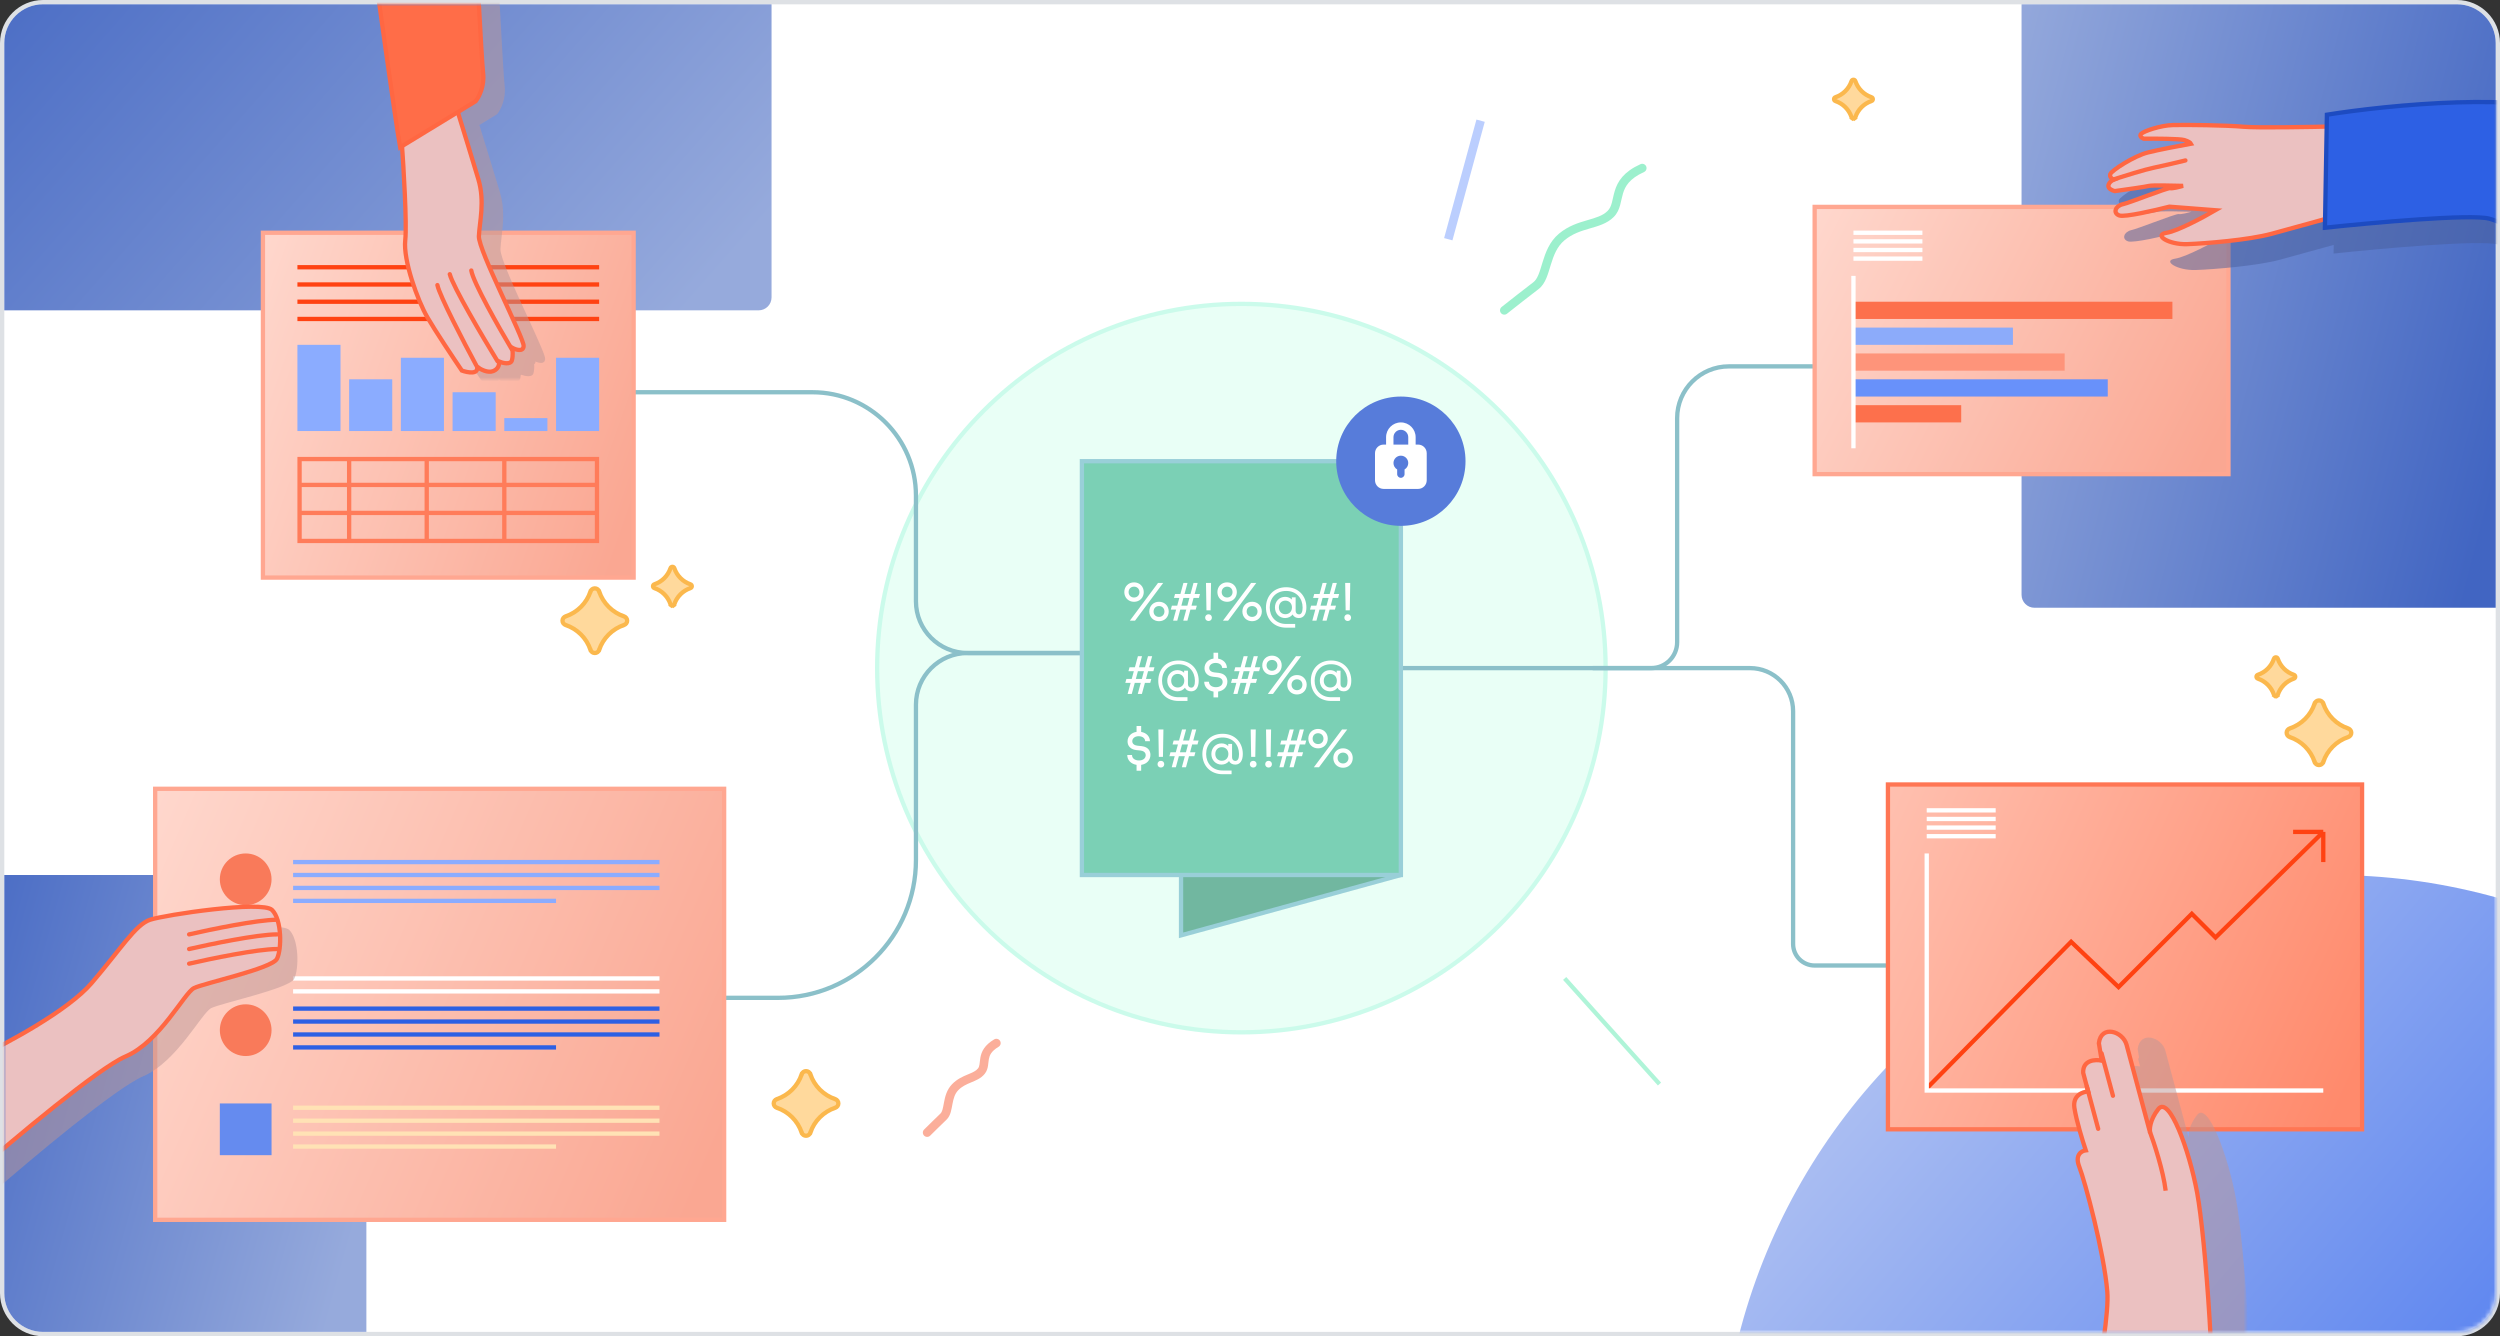 <svg width="580" height="310" viewBox="0 0 580 310" fill="none" xmlns="http://www.w3.org/2000/svg">
<rect x="0" y="0" width="580" height="310" fill="#333333" stroke="none"/>
<path d="M0.5 10C0.5 4.753 4.753 0.5 10 0.5H570C575.247 0.5 579.5 4.753 579.5 10V300C579.5 305.247 575.247 309.5 570 309.5H10C4.753 309.5 0.5 305.247 0.5 300V10Z" fill="white" stroke="#DEE1E5"/>
<circle cx="288" cy="155" r="84.5" fill="#E9FFF6" stroke="#CBFBEB"/>
<path d="M325 155H383.097C386.41 155 389.097 152.314 389.097 149V97C389.097 90.373 394.469 85 401.097 85H421" stroke="#8BC0C9"/>
<path d="M369.5 155H406C411.523 155 416 159.477 416 165V219C416 221.761 418.239 224 421 224H439.5" stroke="#8BC0C9"/>
<path d="M271 151.5H224.5C217.873 151.5 212.5 156.873 212.5 163.5V199.5C212.5 217.173 198.173 231.5 180.5 231.5H146" stroke="#8BC0C9"/>
<path d="M271 151.5H224.5C217.873 151.5 212.5 146.127 212.5 139.5V115C212.5 101.745 201.755 91 188.5 91H140" stroke="#8BC0C9"/>
<path d="M274 217L325 203V133.636V116H274V217Z" fill="#71B7A0" stroke="#99CFD8"/>
<path d="M251 203H325V124.455V107H251V203Z" fill="#7BD0B5" stroke="#99CFD8"/>
<path d="M260.838 137.364C260.838 138.648 261.786 139.62 263.094 139.62C264.402 139.62 265.35 138.648 265.35 137.364C265.35 136.08 264.402 135.108 263.094 135.108C261.786 135.108 260.838 136.08 260.838 137.364ZM262.122 144H263.322L269.862 135.24H268.662L262.122 144ZM261.834 137.364C261.834 136.632 262.362 136.104 263.094 136.104C263.826 136.104 264.354 136.632 264.354 137.364C264.354 138.096 263.826 138.624 263.094 138.624C262.362 138.624 261.834 138.096 261.834 137.364ZM266.634 141.864C266.634 143.148 267.582 144.12 268.89 144.12C270.198 144.12 271.146 143.148 271.146 141.864C271.146 140.58 270.198 139.608 268.89 139.608C267.582 139.608 266.634 140.58 266.634 141.864ZM267.63 141.864C267.63 141.132 268.158 140.604 268.89 140.604C269.622 140.604 270.15 141.132 270.15 141.864C270.15 142.596 269.622 143.124 268.89 143.124C268.158 143.124 267.63 142.596 267.63 141.864ZM278.141 138.72L278.393 137.808H277.157L277.853 135.24H276.893L276.197 137.808H274.805L275.501 135.24H274.553L273.857 137.808H272.609L272.357 138.72H273.605L273.113 140.52H271.877L271.625 141.432H272.861L272.165 144H273.125L273.821 141.432H275.213L274.517 144H275.477L276.173 141.432H277.409L277.661 140.52H276.425L276.905 138.72H278.141ZM275.465 140.52H274.073L274.553 138.72H275.945L275.465 140.52ZM279.788 135.24L279.896 141.6H280.856L280.964 135.24H279.788ZM279.596 143.292C279.596 143.736 279.92 144.072 280.376 144.072C280.844 144.072 281.156 143.736 281.156 143.292C281.156 142.848 280.844 142.512 280.376 142.512C279.92 142.512 279.596 142.848 279.596 143.292ZM282.435 137.364C282.435 138.648 283.383 139.62 284.691 139.62C285.999 139.62 286.947 138.648 286.947 137.364C286.947 136.08 285.999 135.108 284.691 135.108C283.383 135.108 282.435 136.08 282.435 137.364ZM283.719 144H284.919L291.459 135.24H290.259L283.719 144ZM283.431 137.364C283.431 136.632 283.959 136.104 284.691 136.104C285.423 136.104 285.951 136.632 285.951 137.364C285.951 138.096 285.423 138.624 284.691 138.624C283.959 138.624 283.431 138.096 283.431 137.364ZM288.231 141.864C288.231 143.148 289.179 144.12 290.487 144.12C291.795 144.12 292.743 143.148 292.743 141.864C292.743 140.58 291.795 139.608 290.487 139.608C289.179 139.608 288.231 140.58 288.231 141.864ZM289.227 141.864C289.227 141.132 289.755 140.604 290.487 140.604C291.219 140.604 291.747 141.132 291.747 141.864C291.747 142.596 291.219 143.124 290.487 143.124C289.755 143.124 289.227 142.596 289.227 141.864ZM298.393 136.236C295.501 136.236 293.701 138.288 293.701 140.94C293.701 143.592 295.525 145.62 298.393 145.62H300.481V144.756H298.381C295.993 144.756 294.577 143.052 294.577 140.928C294.577 138.78 296.005 137.1 298.393 137.1C300.793 137.1 302.197 138.804 302.209 140.94C302.209 141.984 301.933 142.536 301.357 142.536C300.877 142.536 300.589 142.188 300.589 141.708V138.588H299.701V139.092C299.317 138.696 298.777 138.468 298.153 138.468C296.773 138.468 295.789 139.536 295.789 140.928C295.789 142.32 296.773 143.388 298.153 143.388C298.873 143.388 299.509 143.064 299.893 142.56C300.121 143.076 300.649 143.388 301.333 143.388C302.461 143.388 303.085 142.452 303.085 140.928C303.085 138.252 301.249 136.236 298.393 136.236ZM298.213 142.5C297.313 142.5 296.701 141.84 296.701 140.928C296.701 140.016 297.313 139.344 298.213 139.344C299.113 139.344 299.737 140.016 299.737 140.928C299.737 141.84 299.113 142.5 298.213 142.5ZM310.432 138.72L310.684 137.808H309.448L310.144 135.24H309.184L308.488 137.808H307.096L307.792 135.24H306.844L306.148 137.808H304.9L304.648 138.72H305.896L305.404 140.52H304.168L303.916 141.432H305.152L304.456 144H305.416L306.112 141.432H307.504L306.808 144H307.768L308.464 141.432H309.7L309.952 140.52H308.716L309.196 138.72H310.432ZM307.756 140.52H306.364L306.844 138.72H308.236L307.756 140.52ZM312.08 135.24L312.188 141.6H313.148L313.256 135.24H312.08ZM311.888 143.292C311.888 143.736 312.212 144.072 312.668 144.072C313.136 144.072 313.448 143.736 313.448 143.292C313.448 142.848 313.136 142.512 312.668 142.512C312.212 142.512 311.888 142.848 311.888 143.292ZM267.584 155.72L267.836 154.808H266.6L267.296 152.24H266.336L265.64 154.808H264.248L264.944 152.24H263.996L263.3 154.808H262.052L261.8 155.72H263.048L262.556 157.52H261.32L261.068 158.432H262.304L261.608 161H262.568L263.264 158.432H264.656L263.96 161H264.92L265.616 158.432H266.852L267.104 157.52H265.868L266.348 155.72H267.584ZM264.908 157.52H263.516L263.996 155.72H265.388L264.908 157.52ZM273.408 153.236C270.516 153.236 268.716 155.288 268.716 157.94C268.716 160.592 270.54 162.62 273.408 162.62H275.496V161.756H273.396C271.008 161.756 269.592 160.052 269.592 157.928C269.592 155.78 271.02 154.1 273.408 154.1C275.808 154.1 277.212 155.804 277.224 157.94C277.224 158.984 276.948 159.536 276.372 159.536C275.892 159.536 275.604 159.188 275.604 158.708V155.588H274.716V156.092C274.332 155.696 273.792 155.468 273.168 155.468C271.788 155.468 270.804 156.536 270.804 157.928C270.804 159.32 271.788 160.388 273.168 160.388C273.888 160.388 274.524 160.064 274.908 159.56C275.136 160.076 275.664 160.388 276.348 160.388C277.476 160.388 278.1 159.452 278.1 157.928C278.1 155.252 276.264 153.236 273.408 153.236ZM273.228 159.5C272.328 159.5 271.716 158.84 271.716 157.928C271.716 157.016 272.328 156.344 273.228 156.344C274.128 156.344 274.752 157.016 274.752 157.928C274.752 158.84 274.128 159.5 273.228 159.5ZM284.751 158.132C284.751 157.16 284.199 156.452 283.215 156.2C282.519 156.02 281.823 156.08 281.283 155.9C280.815 155.744 280.539 155.42 280.539 154.976C280.539 154.304 281.139 153.8 282.027 153.8C282.903 153.8 283.503 154.268 283.539 154.964H284.643C284.631 153.836 283.803 153.008 282.603 152.804V151.436H281.535V152.792C280.275 152.972 279.447 153.872 279.447 155.012C279.447 155.924 279.975 156.644 280.959 156.92C281.595 157.1 282.363 157.04 282.891 157.22C283.347 157.376 283.659 157.688 283.659 158.192C283.659 158.912 283.059 159.428 282.099 159.428C281.163 159.428 280.479 158.948 280.479 158.156H279.375C279.375 159.368 280.263 160.244 281.535 160.448V161.804H282.603V160.448C283.923 160.256 284.751 159.32 284.751 158.132ZM292.111 155.72L292.363 154.808H291.127L291.823 152.24H290.863L290.167 154.808H288.775L289.471 152.24H288.523L287.827 154.808H286.579L286.327 155.72H287.575L287.083 157.52H285.847L285.595 158.432H286.831L286.135 161H287.095L287.791 158.432H289.183L288.487 161H289.447L290.143 158.432H291.379L291.631 157.52H290.395L290.875 155.72H292.111ZM289.435 157.52H288.043L288.523 155.72H289.915L289.435 157.52ZM292.846 154.364C292.846 155.648 293.794 156.62 295.102 156.62C296.41 156.62 297.358 155.648 297.358 154.364C297.358 153.08 296.41 152.108 295.102 152.108C293.794 152.108 292.846 153.08 292.846 154.364ZM294.13 161H295.33L301.87 152.24H300.67L294.13 161ZM293.842 154.364C293.842 153.632 294.37 153.104 295.102 153.104C295.834 153.104 296.362 153.632 296.362 154.364C296.362 155.096 295.834 155.624 295.102 155.624C294.37 155.624 293.842 155.096 293.842 154.364ZM298.642 158.864C298.642 160.148 299.59 161.12 300.898 161.12C302.206 161.12 303.154 160.148 303.154 158.864C303.154 157.58 302.206 156.608 300.898 156.608C299.59 156.608 298.642 157.58 298.642 158.864ZM299.638 158.864C299.638 158.132 300.166 157.604 300.898 157.604C301.63 157.604 302.158 158.132 302.158 158.864C302.158 159.596 301.63 160.124 300.898 160.124C300.166 160.124 299.638 159.596 299.638 158.864ZM308.805 153.236C305.913 153.236 304.113 155.288 304.113 157.94C304.113 160.592 305.937 162.62 308.805 162.62H310.893V161.756H308.793C306.405 161.756 304.989 160.052 304.989 157.928C304.989 155.78 306.417 154.1 308.805 154.1C311.205 154.1 312.609 155.804 312.621 157.94C312.621 158.984 312.345 159.536 311.769 159.536C311.289 159.536 311.001 159.188 311.001 158.708V155.588H310.113V156.092C309.729 155.696 309.189 155.468 308.565 155.468C307.185 155.468 306.201 156.536 306.201 157.928C306.201 159.32 307.185 160.388 308.565 160.388C309.285 160.388 309.921 160.064 310.305 159.56C310.533 160.076 311.061 160.388 311.745 160.388C312.873 160.388 313.497 159.452 313.497 157.928C313.497 155.252 311.661 153.236 308.805 153.236ZM308.625 159.5C307.725 159.5 307.113 158.84 307.113 157.928C307.113 157.016 307.725 156.344 308.625 156.344C309.525 156.344 310.149 157.016 310.149 157.928C310.149 158.84 309.525 159.5 308.625 159.5ZM266.898 175.132C266.898 174.16 266.346 173.452 265.362 173.2C264.666 173.02 263.97 173.08 263.43 172.9C262.962 172.744 262.686 172.42 262.686 171.976C262.686 171.304 263.286 170.8 264.174 170.8C265.05 170.8 265.65 171.268 265.686 171.964H266.79C266.778 170.836 265.95 170.008 264.75 169.804V168.436H263.682V169.792C262.422 169.972 261.594 170.872 261.594 172.012C261.594 172.924 262.122 173.644 263.106 173.92C263.742 174.1 264.51 174.04 265.038 174.22C265.494 174.376 265.806 174.688 265.806 175.192C265.806 175.912 265.206 176.428 264.246 176.428C263.31 176.428 262.626 175.948 262.626 175.156H261.522C261.522 176.368 262.41 177.244 263.682 177.448V178.804H264.75V177.448C266.07 177.256 266.898 176.32 266.898 175.132ZM268.738 169.24L268.846 175.6H269.806L269.914 169.24H268.738ZM268.546 177.292C268.546 177.736 268.87 178.072 269.326 178.072C269.794 178.072 270.106 177.736 270.106 177.292C270.106 176.848 269.794 176.512 269.326 176.512C268.87 176.512 268.546 176.848 268.546 177.292ZM277.816 172.72L278.068 171.808H276.832L277.528 169.24H276.568L275.872 171.808H274.48L275.176 169.24H274.228L273.532 171.808H272.284L272.032 172.72H273.28L272.788 174.52H271.552L271.3 175.432H272.536L271.84 178H272.8L273.496 175.432H274.888L274.192 178H275.152L275.848 175.432H277.084L277.336 174.52H276.1L276.58 172.72H277.816ZM275.14 174.52H273.748L274.228 172.72H275.62L275.14 174.52ZM283.64 170.236C280.748 170.236 278.948 172.288 278.948 174.94C278.948 177.592 280.772 179.62 283.64 179.62H285.728V178.756H283.628C281.24 178.756 279.824 177.052 279.824 174.928C279.824 172.78 281.252 171.1 283.64 171.1C286.04 171.1 287.444 172.804 287.456 174.94C287.456 175.984 287.18 176.536 286.604 176.536C286.124 176.536 285.836 176.188 285.836 175.708V172.588H284.948V173.092C284.564 172.696 284.024 172.468 283.4 172.468C282.02 172.468 281.036 173.536 281.036 174.928C281.036 176.32 282.02 177.388 283.4 177.388C284.12 177.388 284.756 177.064 285.14 176.56C285.368 177.076 285.896 177.388 286.58 177.388C287.708 177.388 288.332 176.452 288.332 174.928C288.332 172.252 286.496 170.236 283.64 170.236ZM283.46 176.5C282.56 176.5 281.948 175.84 281.948 174.928C281.948 174.016 282.56 173.344 283.46 173.344C284.36 173.344 284.984 174.016 284.984 174.928C284.984 175.84 284.36 176.5 283.46 176.5ZM290.159 169.24L290.267 175.6H291.227L291.335 169.24H290.159ZM289.967 177.292C289.967 177.736 290.291 178.072 290.747 178.072C291.215 178.072 291.527 177.736 291.527 177.292C291.527 176.848 291.215 176.512 290.747 176.512C290.291 176.512 289.967 176.848 289.967 177.292ZM293.717 169.24L293.825 175.6H294.785L294.893 169.24H293.717ZM293.525 177.292C293.525 177.736 293.849 178.072 294.305 178.072C294.773 178.072 295.085 177.736 295.085 177.292C295.085 176.848 294.773 176.512 294.305 176.512C293.849 176.512 293.525 176.848 293.525 177.292ZM302.795 172.72L303.047 171.808H301.811L302.507 169.24H301.547L300.851 171.808H299.459L300.155 169.24H299.207L298.511 171.808H297.263L297.011 172.72H298.259L297.767 174.52H296.531L296.279 175.432H297.515L296.819 178H297.779L298.475 175.432H299.867L299.171 178H300.131L300.827 175.432H302.063L302.315 174.52H301.079L301.559 172.72H302.795ZM300.119 174.52H298.727L299.207 172.72H300.599L300.119 174.52ZM303.531 171.364C303.531 172.648 304.479 173.62 305.787 173.62C307.095 173.62 308.043 172.648 308.043 171.364C308.043 170.08 307.095 169.108 305.787 169.108C304.479 169.108 303.531 170.08 303.531 171.364ZM304.815 178H306.015L312.555 169.24H311.355L304.815 178ZM304.527 171.364C304.527 170.632 305.055 170.104 305.787 170.104C306.519 170.104 307.047 170.632 307.047 171.364C307.047 172.096 306.519 172.624 305.787 172.624C305.055 172.624 304.527 172.096 304.527 171.364ZM309.327 175.864C309.327 177.148 310.275 178.12 311.583 178.12C312.891 178.12 313.839 177.148 313.839 175.864C313.839 174.58 312.891 173.608 311.583 173.608C310.275 173.608 309.327 174.58 309.327 175.864ZM310.323 175.864C310.323 175.132 310.851 174.604 311.583 174.604C312.315 174.604 312.843 175.132 312.843 175.864C312.843 176.596 312.315 177.124 311.583 177.124C310.851 177.124 310.323 176.596 310.323 175.864Z" fill="white"/>
<circle cx="325" cy="107" r="15" fill="#577CDA"/>
<path fill-rule="evenodd" clip-rule="evenodd" d="M326.714 103.143V101.431C326.714 100.482 325.947 99.714 325 99.714C324.056 99.714 323.286 100.484 323.286 101.431V103.143H326.714ZM321.572 103.143V101.431C321.572 99.536 323.11 98 325 98C326.894 98 328.429 99.536 328.429 101.431V103.143H329C330.105 103.143 331 104.038 331 105.143V111.428C331 112.533 330.105 113.428 329 113.428H321C319.895 113.428 319 112.533 319 111.428V105.143C319 104.038 319.895 103.143 321 103.143H321.572ZM325.857 108.915C326.37 108.619 326.714 108.065 326.714 107.431C326.714 106.484 325.947 105.716 325 105.716C324.053 105.716 323.286 106.484 323.286 107.431C323.286 108.065 323.63 108.619 324.143 108.916V109.999C324.143 110.472 324.527 110.856 325 110.856C325.473 110.856 325.857 110.472 325.857 109.999V108.915Z" fill="white"/>
<path d="M469 1H570C574.971 1 579 5.029 579 10V141H472C470.343 141 469 139.657 469 138V1Z" fill="url(#paint0_linear)"/>
<path d="M1 10C1 5.029 5.029 1 10 1H179V69C179 70.657 177.657 72 176 72H1V10Z" fill="url(#paint1_linear)"/>
<path d="M1 203H82C83.657 203 85 204.343 85 206V309H10C5.029 309 1 304.971 1 300V203Z" fill="url(#paint2_linear)"/>
<mask id="mask0" mask-type="alpha" maskUnits="userSpaceOnUse" x="393" y="193" width="186" height="116">
<path d="M393 193H579V300C579 304.971 574.971 309 570 309H393V193Z" fill="#C4C4C4"/>
</mask>
<g mask="url(#mask0)">
<circle cx="541" cy="345" r="142" fill="url(#paint3_linear)"/>
</g>
<rect x="421" y="48" width="96" height="62" fill="url(#paint4_linear)" stroke="#FFA791"/>
<rect x="430" y="70" width="74" height="4" fill="#FD704C"/>
<path d="M430 54H446" stroke="white"/>
<path d="M430 56H446" stroke="white"/>
<path d="M430 58H446" stroke="white"/>
<path d="M430 60H446" stroke="white"/>
<rect x="430" y="76" width="37" height="4" fill="#8CABFA"/>
<rect x="430" y="82" width="49" height="4" fill="#FE947A"/>
<rect x="430" y="88" width="59" height="4" fill="#6891FA"/>
<rect x="430" y="94" width="25" height="4" fill="#FD704C"/>
<path d="M430 64V104" stroke="white"/>
<rect x="36" y="183" width="132" height="100" fill="url(#paint5_linear)" stroke="#FFA791"/>
<rect x="51" y="256" width="12" height="12" fill="#658BEF"/>
<circle cx="57" cy="204" r="6" fill="#F97A5A"/>
<path d="M68 200H153" stroke="#8BACFF"/>
<path d="M68 203H153" stroke="#8BACFF"/>
<path d="M68 206H153" stroke="#8BACFF"/>
<path d="M68 209H129" stroke="#8BACFF"/>
<path d="M68 257H153" stroke="#FFE2B5"/>
<path d="M68 260H153" stroke="#FFE2B5"/>
<path d="M68 263H153" stroke="#FFE2B5"/>
<path d="M68 266H129" stroke="#FFE2B5"/>
<path d="M68 234H153" stroke="#2D60E4"/>
<path d="M68 227H153" stroke="white"/>
<path d="M68 237H153" stroke="#2D60E4"/>
<path d="M68 230H153" stroke="white"/>
<path d="M68 240H153" stroke="#2D60E4"/>
<path d="M68 243H129" stroke="#2D60E4"/>
<circle cx="57" cy="239" r="6" fill="#F97A5A"/>
<rect x="61" y="54" width="86" height="80" fill="url(#paint6_linear)" stroke="#FFA791"/>
<rect x="69" y="80" width="10" height="20" fill="#8BACFF"/>
<rect x="81" y="88" width="10" height="12" fill="#8BACFF"/>
<rect x="93" y="83" width="10" height="17" fill="#8BACFF"/>
<rect x="105" y="91" width="10" height="9" fill="#8BACFF"/>
<rect x="117" y="97" width="10" height="3" fill="#8BACFF"/>
<rect x="129" y="83" width="10" height="17" fill="#8BACFF"/>
<rect x="69.5" y="106.5" width="69" height="19" stroke="#FF7C5A"/>
<path d="M81 106.5V125.5" stroke="#FF7C5A"/>
<path d="M69.5 112.5H138.5" stroke="#FF7C5A"/>
<path d="M69.5 119H138.5" stroke="#FF7C5A"/>
<path d="M99 106.5V125.5" stroke="#FF7C5A"/>
<path d="M117 106.5V125.5" stroke="#FF7C5A"/>
<path d="M69 74H139" stroke="#FF4212"/>
<path d="M69 62H139" stroke="#FF4212"/>
<path d="M69 66H139" stroke="#FF4212"/>
<path d="M69 70H139" stroke="#FF4212"/>
<rect x="438" y="182" width="110" height="80" fill="url(#paint7_linear)" stroke="#FF7654"/>
<path d="M447 252.5L480.5 218.5L491.5 229L508.5 212L514 217.5L539 193M539 193H532M539 193V200" stroke="#FF4212"/>
<path d="M447 198V253H539" stroke="white"/>
<path d="M447 188H463" stroke="white"/>
<path d="M447 190H463" stroke="white"/>
<path d="M447 192H463" stroke="white"/>
<path d="M447 194H463" stroke="white"/>
<path d="M349.613 72.79C349.177 73.129 348.549 73.049 348.21 72.613C347.871 72.177 347.951 71.549 348.387 71.21L349.613 72.79ZM356.333 66.278L355.734 65.478L356.333 66.278ZM380.587 38.089C381.09 37.861 381.683 38.084 381.911 38.587C382.139 39.09 381.916 39.682 381.413 39.911L380.587 38.089ZM348.387 71.21C350.36 69.678 353.594 67.079 355.734 65.478L356.933 67.079C354.806 68.671 351.64 71.217 349.613 72.79L348.387 71.21ZM355.734 65.478C356.193 65.134 356.565 64.576 356.911 63.75C357.261 62.915 357.532 61.948 357.878 60.827C358.545 58.663 359.445 56.069 361.694 54.199L362.973 55.737C361.221 57.193 360.455 59.256 359.789 61.417C359.468 62.458 359.155 63.57 358.755 64.523C358.352 65.486 357.807 66.424 356.933 67.079L355.734 65.478ZM361.694 54.199C363.869 52.39 366.219 51.679 368.221 51.097C370.294 50.493 371.844 50.051 372.96 48.937L374.373 50.353C372.822 51.901 370.706 52.456 368.779 53.017C366.781 53.599 364.798 54.219 362.973 55.737L361.694 54.199ZM372.96 48.937C373.453 48.446 373.725 47.845 373.943 47.059C374.054 46.659 374.143 46.242 374.249 45.767C374.353 45.303 374.469 44.798 374.627 44.28C374.947 43.231 375.441 42.117 376.381 41.036C377.317 39.96 378.652 38.967 380.587 38.089L381.413 39.911C379.681 40.696 378.6 41.533 377.89 42.349C377.184 43.16 376.803 44 376.54 44.864C376.406 45.302 376.304 45.743 376.201 46.202C376.101 46.65 375.998 47.132 375.87 47.594C375.609 48.535 375.214 49.514 374.373 50.353L372.96 48.937Z" fill="#9CF0CD"/>
<path d="M215.796 263.477C215.4 263.862 214.767 263.853 214.382 263.457C213.997 263.062 214.006 262.428 214.401 262.043L215.796 263.477ZM218.896 259.047L218.211 258.318L218.896 259.047ZM230.645 241.141C231.12 240.858 231.734 241.014 232.016 241.488C232.299 241.962 232.144 242.576 231.669 242.859L230.645 241.141ZM214.401 262.043C215.413 261.059 217.097 259.365 218.211 258.318L219.581 259.776C218.478 260.812 216.857 262.445 215.796 263.477L214.401 262.043ZM218.211 258.318C218.369 258.17 218.516 257.915 218.651 257.455C218.789 256.985 218.876 256.452 219.004 255.776C219.245 254.505 219.607 252.859 220.86 251.555L222.302 252.94C221.497 253.778 221.209 254.881 220.969 256.149C220.856 256.742 220.744 257.425 220.57 258.018C220.394 258.62 220.116 259.273 219.581 259.776L218.211 258.318ZM220.86 251.555C222.047 250.32 223.411 249.739 224.51 249.281C225.679 248.794 226.413 248.482 226.893 247.882L228.454 249.131C227.59 250.211 226.307 250.699 225.28 251.127C224.183 251.584 223.173 252.034 222.302 252.94L220.86 251.555ZM226.893 247.882C227.075 247.654 227.174 247.379 227.242 246.954C227.277 246.734 227.3 246.505 227.331 246.223C227.36 245.952 227.395 245.644 227.455 245.323C227.578 244.666 227.805 243.941 228.313 243.205C228.818 242.474 229.562 241.787 230.645 241.141L231.669 242.859C230.778 243.39 230.268 243.894 229.959 244.342C229.653 244.784 229.508 245.224 229.421 245.69C229.377 245.929 229.348 246.172 229.319 246.438C229.292 246.693 229.262 246.986 229.217 247.271C229.123 247.855 228.944 248.519 228.454 249.131L226.893 247.882Z" fill="#FBAE9A"/>
<path d="M363 227L385 251.5" stroke="#AFF4D8"/>
<path d="M336 55.5L343.5 28" stroke="#BBCEFE" stroke-width="2"/>
<path d="M544.781 169.005L544.782 169.006C544.991 169.076 545.173 169.209 545.302 169.388C545.431 169.566 545.5 169.78 545.5 170C545.5 170.22 545.431 170.434 545.302 170.612C545.173 170.791 544.991 170.924 544.782 170.994L544.781 170.995C543.435 171.448 542.212 172.207 541.209 173.211C540.206 174.215 539.449 175.437 538.999 176.782L538.998 176.782C538.929 176.991 538.795 177.173 538.616 177.302C538.437 177.431 538.221 177.5 538 177.5C537.779 177.5 537.563 177.431 537.384 177.302C537.205 177.173 537.071 176.991 537.002 176.782L537.001 176.782C536.551 175.437 535.794 174.215 534.791 173.211C533.788 172.207 532.565 171.448 531.219 170.995L531.218 170.994C531.009 170.924 530.827 170.791 530.698 170.612C530.569 170.434 530.5 170.22 530.5 170C530.5 169.78 530.569 169.566 530.698 169.388C530.827 169.209 531.009 169.076 531.218 169.006L531.219 169.005C532.565 168.552 533.788 167.793 534.791 166.789C535.794 165.785 536.551 164.563 537.001 163.218L537.002 163.218C537.071 163.009 537.205 162.827 537.384 162.698C537.563 162.569 537.779 162.5 538 162.5C538.221 162.5 538.437 162.569 538.616 162.698C538.795 162.827 538.929 163.009 538.998 163.218L538.999 163.218C539.449 164.563 540.206 165.785 541.209 166.789C542.212 167.793 543.435 168.552 544.781 169.005Z" fill="#FFD99C" stroke="#FBB84D"/>
<path d="M144.781 143.005L144.782 143.006C144.991 143.076 145.173 143.209 145.302 143.388C145.431 143.566 145.5 143.78 145.5 144C145.5 144.22 145.431 144.434 145.302 144.612C145.173 144.791 144.991 144.924 144.782 144.994L144.781 144.995C143.435 145.448 142.212 146.207 141.209 147.211C140.206 148.215 139.449 149.437 138.999 150.782L138.998 150.782C138.929 150.991 138.795 151.173 138.616 151.302C138.437 151.431 138.221 151.5 138 151.5C137.779 151.5 137.563 151.431 137.384 151.302C137.205 151.173 137.071 150.991 137.002 150.782L137.001 150.782C136.551 149.437 135.794 148.215 134.791 147.211C133.788 146.207 132.565 145.448 131.219 144.995L131.218 144.994C131.009 144.924 130.827 144.791 130.698 144.612C130.569 144.434 130.5 144.22 130.5 144C130.5 143.78 130.569 143.566 130.698 143.388C130.827 143.209 131.009 143.076 131.218 143.006L131.219 143.005C132.565 142.552 133.788 141.793 134.791 140.789C135.794 139.785 136.551 138.563 137.001 137.218L137.002 137.218C137.071 137.009 137.205 136.827 137.384 136.698C137.563 136.569 137.779 136.5 138 136.5C138.221 136.5 138.437 136.569 138.616 136.698C138.795 136.827 138.929 137.009 138.998 137.218L138.999 137.218C139.449 138.563 140.206 139.785 141.209 140.789C142.212 141.793 143.435 142.552 144.781 143.005Z" fill="#FFD99C" stroke="#FBB84D"/>
<path d="M193.781 255.005L193.782 255.006C193.991 255.076 194.173 255.209 194.302 255.388C194.431 255.566 194.5 255.78 194.5 256C194.5 256.22 194.431 256.434 194.302 256.612C194.173 256.791 193.991 256.924 193.782 256.994L193.781 256.995C192.435 257.448 191.212 258.207 190.209 259.211C189.206 260.215 188.449 261.437 187.999 262.782L187.998 262.782C187.929 262.991 187.795 263.173 187.616 263.302C187.437 263.431 187.221 263.5 187 263.5C186.779 263.5 186.563 263.431 186.384 263.302C186.205 263.173 186.071 262.991 186.002 262.782L186.001 262.782C185.551 261.437 184.794 260.215 183.791 259.211C182.788 258.207 181.565 257.448 180.219 256.995L180.218 256.994C180.009 256.924 179.827 256.791 179.698 256.612C179.569 256.434 179.5 256.22 179.5 256C179.5 255.78 179.569 255.566 179.698 255.388C179.827 255.209 180.009 255.076 180.218 255.006L180.219 255.005C181.565 254.552 182.788 253.793 183.791 252.789C184.794 251.785 185.551 250.563 186.001 249.218L186.002 249.218C186.071 249.009 186.205 248.827 186.384 248.698C186.563 248.569 186.779 248.5 187 248.5C187.221 248.5 187.437 248.569 187.616 248.698C187.795 248.827 187.929 249.009 187.998 249.218L187.999 249.218C188.449 250.563 189.206 251.785 190.209 252.789C191.212 253.793 192.435 254.552 193.781 255.005Z" fill="#FFD99C" stroke="#FBB84D"/>
<path d="M532.178 156.556L532.179 156.556C532.273 156.588 532.354 156.647 532.412 156.727C532.469 156.807 532.5 156.902 532.5 157C532.5 157.098 532.469 157.193 532.412 157.273C532.354 157.353 532.273 157.412 532.179 157.444L532.178 157.444C531.309 157.737 530.52 158.226 529.873 158.874C529.226 159.522 528.737 160.311 528.446 161.179L528.446 161.18C528.415 161.273 528.355 161.354 528.275 161.411L528.567 161.817L528.275 161.411C528.195 161.469 528.099 161.5 528 161.5C527.901 161.5 527.805 161.469 527.725 161.411L527.433 161.817L527.725 161.411C527.645 161.354 527.585 161.273 527.554 161.18L527.554 161.179C527.263 160.311 526.774 159.522 526.127 158.874C525.48 158.226 524.691 157.737 523.822 157.444L523.821 157.444C523.727 157.412 523.646 157.353 523.588 157.273C523.531 157.193 523.5 157.098 523.5 157C523.5 156.902 523.531 156.807 523.588 156.727C523.646 156.647 523.727 156.588 523.821 156.556L523.822 156.556C524.691 156.263 525.48 155.774 526.127 155.126C526.774 154.478 527.263 153.689 527.554 152.821L527.554 152.82C527.585 152.727 527.645 152.646 527.725 152.589C527.805 152.531 527.901 152.5 528 152.5C528.099 152.5 528.195 152.531 528.275 152.589C528.355 152.646 528.415 152.727 528.446 152.82L528.446 152.821C528.737 153.689 529.226 154.478 529.873 155.126C530.52 155.774 531.309 156.263 532.178 156.556Z" fill="#FFD99C" stroke="#FBB84D"/>
<path d="M434.178 22.556L434.179 22.556C434.273 22.588 434.354 22.647 434.412 22.727C434.469 22.807 434.5 22.902 434.5 23C434.5 23.098 434.469 23.193 434.412 23.273C434.354 23.353 434.273 23.412 434.179 23.444L434.178 23.444C433.309 23.737 432.52 24.226 431.873 24.874C431.226 25.522 430.737 26.311 430.446 27.179L430.446 27.18C430.415 27.273 430.355 27.354 430.275 27.411L430.567 27.817L430.275 27.411C430.195 27.469 430.099 27.5 430 27.5C429.901 27.5 429.805 27.469 429.725 27.411L429.433 27.817L429.725 27.411C429.645 27.354 429.585 27.273 429.554 27.18L429.554 27.179C429.263 26.311 428.774 25.522 428.127 24.874C427.48 24.226 426.691 23.737 425.822 23.444L425.821 23.444C425.727 23.412 425.646 23.353 425.588 23.273C425.531 23.193 425.5 23.098 425.5 23C425.5 22.902 425.531 22.807 425.588 22.727C425.646 22.647 425.727 22.588 425.821 22.556L425.822 22.556C426.691 22.263 427.48 21.774 428.127 21.126C428.774 20.478 429.263 19.689 429.554 18.821L429.554 18.82C429.585 18.727 429.645 18.646 429.725 18.589C429.805 18.531 429.901 18.5 430 18.5C430.099 18.5 430.195 18.531 430.275 18.589C430.355 18.646 430.415 18.727 430.446 18.82L430.446 18.821C430.737 19.689 431.226 20.478 431.873 21.126C432.52 21.774 433.309 22.263 434.178 22.556Z" fill="#FFD99C" stroke="#FBB84D"/>
<path d="M160.178 135.556L160.179 135.556C160.273 135.588 160.354 135.647 160.412 135.727C160.469 135.807 160.5 135.902 160.5 136C160.5 136.098 160.469 136.193 160.412 136.273C160.354 136.353 160.273 136.412 160.179 136.444L160.178 136.444C159.309 136.737 158.52 137.226 157.873 137.874C157.226 138.522 156.737 139.311 156.446 140.179L156.446 140.18C156.415 140.273 156.355 140.354 156.275 140.411L156.567 140.817L156.275 140.411C156.195 140.469 156.099 140.5 156 140.5C155.901 140.5 155.805 140.469 155.725 140.411L155.433 140.817L155.725 140.411C155.645 140.354 155.585 140.273 155.554 140.18L155.554 140.179C155.263 139.311 154.774 138.522 154.127 137.874C153.48 137.226 152.691 136.737 151.822 136.444L151.821 136.444C151.727 136.412 151.646 136.353 151.588 136.273C151.531 136.193 151.5 136.098 151.5 136C151.5 135.902 151.531 135.807 151.588 135.727C151.646 135.647 151.727 135.588 151.821 135.556L151.822 135.556C152.691 135.263 153.48 134.774 154.127 134.126C154.774 133.478 155.263 132.689 155.554 131.821L155.554 131.82C155.585 131.727 155.645 131.646 155.725 131.589C155.805 131.531 155.901 131.5 156 131.5C156.099 131.5 156.195 131.531 156.275 131.589C156.355 131.646 156.415 131.727 156.446 131.82L156.446 131.821C156.737 132.689 157.226 133.478 157.873 134.126C158.52 134.774 159.309 135.263 160.178 135.556Z" fill="#FFD99C" stroke="#FBB84D"/>
<mask id="mask1" mask-type="alpha" maskUnits="userSpaceOnUse" x="477" y="236" width="44" height="73">
<rect x="477" y="236" width="44" height="73" fill="#C4C4C4"/>
</mask>
<g mask="url(#mask1)">
<g style="mix-blend-mode:multiply">
<path fill-rule="evenodd" clip-rule="evenodd" d="M526.371 413.621C524.62 397.642 521.343 361.492 522.247 344.717C523.376 323.749 520.605 288.222 518.756 278.174C516.907 268.126 512.247 255.458 509.732 258.662C507.999 260.869 507.698 262.818 507.783 263.819L507.744 263.834L502.367 243.766C501.523 240.618 496.457 239.023 495.937 243.38L496.259 245.348C496.108 245.468 496.034 245.671 496.087 245.869L496.497 247.401C494.982 247.124 492.171 247.324 492.298 250.259L493.012 252.924C492.745 252.995 492.587 253.269 492.659 253.536L492.956 254.645C491.665 254.877 489.871 255.836 490.261 258.397C490.705 261.314 492.203 266.17 492.897 268.234C491.944 268.349 490.306 269.266 491.379 272.014C492.722 275.45 497.15 291.977 497.896 301.055C498.496 308.36 493.443 333.288 489.693 351.788L489.692 351.789L489.692 351.789C488.782 356.281 487.948 360.394 487.291 363.784C484.599 377.663 482.055 410.875 481.12 425.746L526.371 413.621Z" fill="#BC9797" fill-opacity="0.5"/>
</g>
<path d="M513.247 343.356C512.343 360.131 515.62 396.282 517.371 412.26L472.12 424.385C473.055 409.514 475.599 376.302 478.291 362.423C481.655 345.074 489.641 308.773 488.896 299.694C488.15 290.616 483.722 274.089 482.379 270.653C481.306 267.905 482.944 266.988 483.897 266.873C483.203 264.809 481.705 259.953 481.261 257.036C480.817 254.118 483.207 253.281 484.458 253.227L483.298 248.899C483.169 245.897 486.111 245.755 487.598 246.059L486.937 242.019C487.457 237.663 492.523 239.257 493.367 242.405L498.849 262.866C498.639 262.079 498.72 259.864 500.732 257.301C503.247 254.097 507.907 266.766 509.756 276.814C511.605 286.862 514.376 322.389 513.247 343.356Z" fill="#EBC1C1" stroke="#FF6742"/>
<path d="M487.57 244.379L490.206 254.216" stroke="#FF6742" stroke-linecap="round"/>
<path d="M484.142 252.046L486.777 261.883" stroke="#FF6742" stroke-linecap="round"/>
<path d="M498.744 262.473C499.744 265.157 501.883 271.669 502.434 276.245" stroke="#FF6742"/>
</g>
<mask id="mask2" mask-type="alpha" maskUnits="userSpaceOnUse" x="76" y="1" width="56" height="87">
<rect x="76" y="1" width="56" height="87" fill="#C4C4C4"/>
</mask>
<g mask="url(#mask2)">
<g style="mix-blend-mode:multiply">
<path fill-rule="evenodd" clip-rule="evenodd" d="M111.215 29.003L115.343 26.484C116.073 25.581 117.443 23.019 117.082 19.993C116.721 16.968 115.133 -13.724 114.384 -28.691L90.087 -17.262C92.224 -1.556 96.767 31.318 97.835 37.169L98.279 36.899C98.726 43.351 99.399 55.231 99.017 58.721C98.51 63.345 101.87 72.666 104.121 76.564C105.921 79.683 110.222 86.132 112.147 88.966C113.483 89.446 116.06 89.942 115.679 88.082C116.385 88.637 118.124 89.616 119.437 89.089C120.57 88.634 120.812 87.704 120.789 87.126C120.84 87.07 120.877 87.004 120.898 86.934C121.818 87.279 123.49 87.628 123.768 86.588C123.957 85.883 123.967 85.088 123.921 84.474C123.942 84.466 123.962 84.455 123.982 84.443C124.185 84.322 124.271 84.08 124.203 83.864C125.103 84.265 126.403 84.534 126.483 83.288C126.533 82.512 124.582 78.269 122.358 73.433C119.427 67.061 116.023 59.66 116.103 57.808C116.138 56.99 116.245 56.076 116.362 55.084C116.709 52.125 117.138 48.469 115.982 44.595C114.787 40.59 112.377 32.76 111.215 29.003Z" fill="#BC9797" fill-opacity="0.5"/>
</g>
<path d="M94.017 55.721C94.422 52.022 93.642 38.901 93.201 32.803L92.232 24.123L106.103 25.643C107.215 29.236 109.748 37.457 110.982 41.595C112.525 46.768 111.243 51.55 111.103 54.808C110.962 58.065 121.599 78.489 121.483 80.288C121.39 81.728 119.667 81.144 118.817 80.672C118.923 81.189 119.061 82.495 118.768 83.588C118.475 84.681 116.641 84.239 115.761 83.881C115.867 84.397 115.75 85.562 114.437 86.089C113.124 86.616 111.385 85.637 110.679 85.082C111.06 86.941 108.483 86.446 107.147 85.966C105.222 83.132 100.921 76.683 99.121 73.564C96.87 69.666 93.51 60.345 94.017 55.721Z" fill="#EBC1C1" stroke="#FF6742"/>
<path d="M118.726 81.014C115.778 76.075 109.773 65.508 109.339 62.756" stroke="#FF6742" stroke-linecap="round"/>
<path d="M110.429 84.649C107.656 79.513 101.983 68.62 101.476 66.141M115.419 83.789C112.024 78.242 105.057 66.441 104.349 63.616" stroke="#FF6742" stroke-linecap="round"/>
<path d="M110.343 23.483L92.835 34.169C91.767 28.318 87.224 -4.556 85.087 -20.262L109.384 -31.692C110.133 -16.724 111.721 13.967 112.082 16.993C112.443 20.019 111.073 22.581 110.343 23.483Z" fill="#FF6D48" stroke="#FF6742"/>
</g>
<mask id="mask3" mask-type="alpha" maskUnits="userSpaceOnUse" x="486" y="10" width="93" height="59">
<rect x="486" y="10" width="93" height="59" fill="#C4C4C4"/>
</mask>
<g mask="url(#mask3)">
<g style="mix-blend-mode:multiply">
<path fill-rule="evenodd" clip-rule="evenodd" d="M541.793 35.374L541.841 32.61C556.254 30.323 588.168 27.18 600.523 32.91L611.129 38.755L596.161 65.916C592.366 63.319 583.715 57.843 579.477 56.722C575.238 55.6 552.317 57.661 541.386 58.832L541.421 56.817C537.154 58.006 531.923 59.457 528.969 60.252C523.624 61.69 513.744 62.484 509.441 62.642C505.138 62.801 501.53 60.475 504.655 60.005C507.156 59.63 513.24 56.361 515.969 54.774L505.294 53.95C501.955 54.808 494.964 56.418 493.711 55.998C492.146 55.472 492.743 53.778 494.477 53.385C495.253 53.209 497.418 52.413 499.625 51.602L499.625 51.602C502.35 50.6 505.141 49.575 505.466 49.661C505.937 49.785 507.66 49.352 508.462 49.12C506.085 49.046 501.172 48.947 500.53 49.132C499.888 49.318 494.987 50.012 492.616 50.336C492.071 50.204 491.013 49.756 491.149 49.021C491.247 48.485 491.673 48.093 492.036 47.866C492.009 47.827 491.987 47.783 491.971 47.735C491.939 47.634 491.94 47.531 491.969 47.437C491.675 47.206 491.425 46.848 491.584 46.395C491.882 45.547 497.107 42.187 500.245 41.388C502.756 40.748 508 39.759 510.308 39.345C510.226 39.187 509.801 38.796 508.755 38.49C507.71 38.183 502.027 38.154 499.316 38.178C498.904 38.007 498.218 37.539 498.767 37.032C499.453 36.399 503.207 35.095 506.119 35.013C509.03 34.931 518.411 35.043 522.429 35.402C525.319 35.66 535.571 35.511 541.793 35.374Z" fill="#485F9C" fill-opacity="0.5"/>
</g>
<path d="M526.969 54.252C531.245 53.101 540.292 50.577 544.28 49.459L541.715 29.329C535.959 29.473 523.643 29.689 520.429 29.402C516.411 29.043 507.03 28.931 504.119 29.013C501.207 29.095 497.453 30.399 496.767 31.032C496.218 31.539 496.904 32.007 497.316 32.178C500.027 32.154 505.71 32.183 506.755 32.49C507.801 32.796 508.226 33.187 508.308 33.345C506 33.759 500.756 34.748 498.245 35.388C495.107 36.187 489.882 39.547 489.584 40.395C489.346 41.072 490.023 41.536 490.392 41.683C490.034 41.823 489.284 42.286 489.149 43.021C489.013 43.756 490.071 44.204 490.616 44.336C492.987 44.012 497.888 43.318 498.53 43.132C499.172 42.947 504.085 43.046 506.462 43.12C505.66 43.352 503.937 43.785 503.466 43.66C502.877 43.505 494.211 46.991 492.477 47.385C490.743 47.778 490.146 49.472 491.711 49.998C492.964 50.418 499.955 48.808 503.294 47.95L513.969 48.774C511.24 50.361 505.156 53.629 502.655 54.005C499.53 54.475 503.138 56.801 507.441 56.642C511.744 56.484 521.624 55.69 526.969 54.252Z" fill="#EBC1C1" stroke="#FF6742"/>
<path d="M490.447 41.582C492.702 40.857 497.703 39.308 499.676 38.911C501.648 38.514 505.39 37.62 507.014 37.222" stroke="#FF6742" stroke-linecap="round"/>
<path d="M539.841 26.61L539.386 52.832C550.317 51.661 573.238 49.6 577.476 50.722C581.715 51.843 590.366 57.319 594.161 59.916L609.129 32.755L598.523 26.91C586.168 21.18 554.254 24.322 539.841 26.61Z" fill="#2D60E4" stroke="#1D4BC1"/>
</g>
<mask id="mask4" mask-type="alpha" maskUnits="userSpaceOnUse" x="1" y="209" width="70" height="67">
<rect x="1" y="209" width="70" height="67" fill="#C4C4C4"/>
</mask>
<g mask="url(#mask4)">
<g style="mix-blend-mode:multiply">
<path d="M25.231 232.745C19.797 239.086 5.606 246.709 -0.81 249.729L-11 257.653L-1.942 276.901C7.116 268.976 26.817 252.445 33.157 249.729C41.083 246.333 46.744 235.009 49.008 233.876C51.273 232.744 67.124 229.348 68.256 227.083C69.388 224.819 69.388 218.026 67.124 215.762C64.86 213.497 42.215 216.894 38.818 218.026C35.422 219.158 32.025 224.82 25.231 232.745Z" fill="#BC9797" fill-opacity="0.5"/>
</g>
<path d="M21.231 228.103C15.797 234.443 1.606 242.067 -4.81 245.086L-15 253.011L-5.942 272.259C3.116 264.333 22.817 247.803 29.157 245.086C37.083 241.69 42.744 230.366 45.008 229.234C47.273 228.102 63.124 224.705 64.256 222.44C65.388 220.176 65.388 213.384 63.124 211.119C60.86 208.855 38.215 212.251 34.818 213.384C31.422 214.516 28.025 220.177 21.231 228.103Z" fill="#EBC1C1" stroke="#FF6742"/>
<path d="M43.876 216.779C48.782 215.646 59.727 213.382 64.256 213.382" stroke="#FF6742" stroke-linecap="round"/>
<path d="M43.876 220.176C48.782 219.044 59.727 216.779 64.256 216.779" stroke="#FF6742" stroke-linecap="round"/>
<path d="M43.876 223.572C48.782 222.44 59.727 220.176 64.256 220.176" stroke="#FF6742" stroke-linecap="round"/>
</g>
<defs>
<linearGradient id="paint0_linear" x1="573.844" y1="131.968" x2="439.384" y2="97.338" gradientUnits="userSpaceOnUse">
<stop stop-color="#4165C2"/>
<stop offset="1" stop-color="#96AADC"/>
</linearGradient>
<linearGradient id="paint1_linear" x1="-28.042" y1="-5.539" x2="116.149" y2="120.953" gradientUnits="userSpaceOnUse">
<stop stop-color="#4165C2"/>
<stop offset="1" stop-color="#96AADC"/>
</linearGradient>
<linearGradient id="paint2_linear" x1="-12.705" y1="193.237" x2="99.109" y2="224.242" gradientUnits="userSpaceOnUse">
<stop stop-color="#4165C2"/>
<stop offset="1" stop-color="#96AADC"/>
</linearGradient>
<linearGradient id="paint3_linear" x1="436.699" y1="231.274" x2="586.239" y2="358.195" gradientUnits="userSpaceOnUse">
<stop stop-color="#AFC1F2"/>
<stop offset="1" stop-color="#4C79EF"/>
</linearGradient>
<linearGradient id="paint4_linear" x1="512.5" y1="106" x2="413" y2="55.5" gradientUnits="userSpaceOnUse">
<stop stop-color="#FAA792"/>
<stop offset="1" stop-color="#FFD9CF"/>
</linearGradient>
<linearGradient id="paint5_linear" x1="161.813" y1="276.548" x2="16.889" y2="213.843" gradientUnits="userSpaceOnUse">
<stop stop-color="#FAA792"/>
<stop offset="1" stop-color="#FFD9CF"/>
</linearGradient>
<linearGradient id="paint6_linear" x1="142.969" y1="128.839" x2="43.254" y2="93.702" gradientUnits="userSpaceOnUse">
<stop stop-color="#FAA792"/>
<stop offset="1" stop-color="#FFD9CF"/>
</linearGradient>
<linearGradient id="paint7_linear" x1="542.844" y1="256.839" x2="423.673" y2="203.128" gradientUnits="userSpaceOnUse">
<stop stop-color="#FF8A6C"/>
<stop offset="1" stop-color="#FFC2B2"/>
</linearGradient>
</defs>
</svg>
